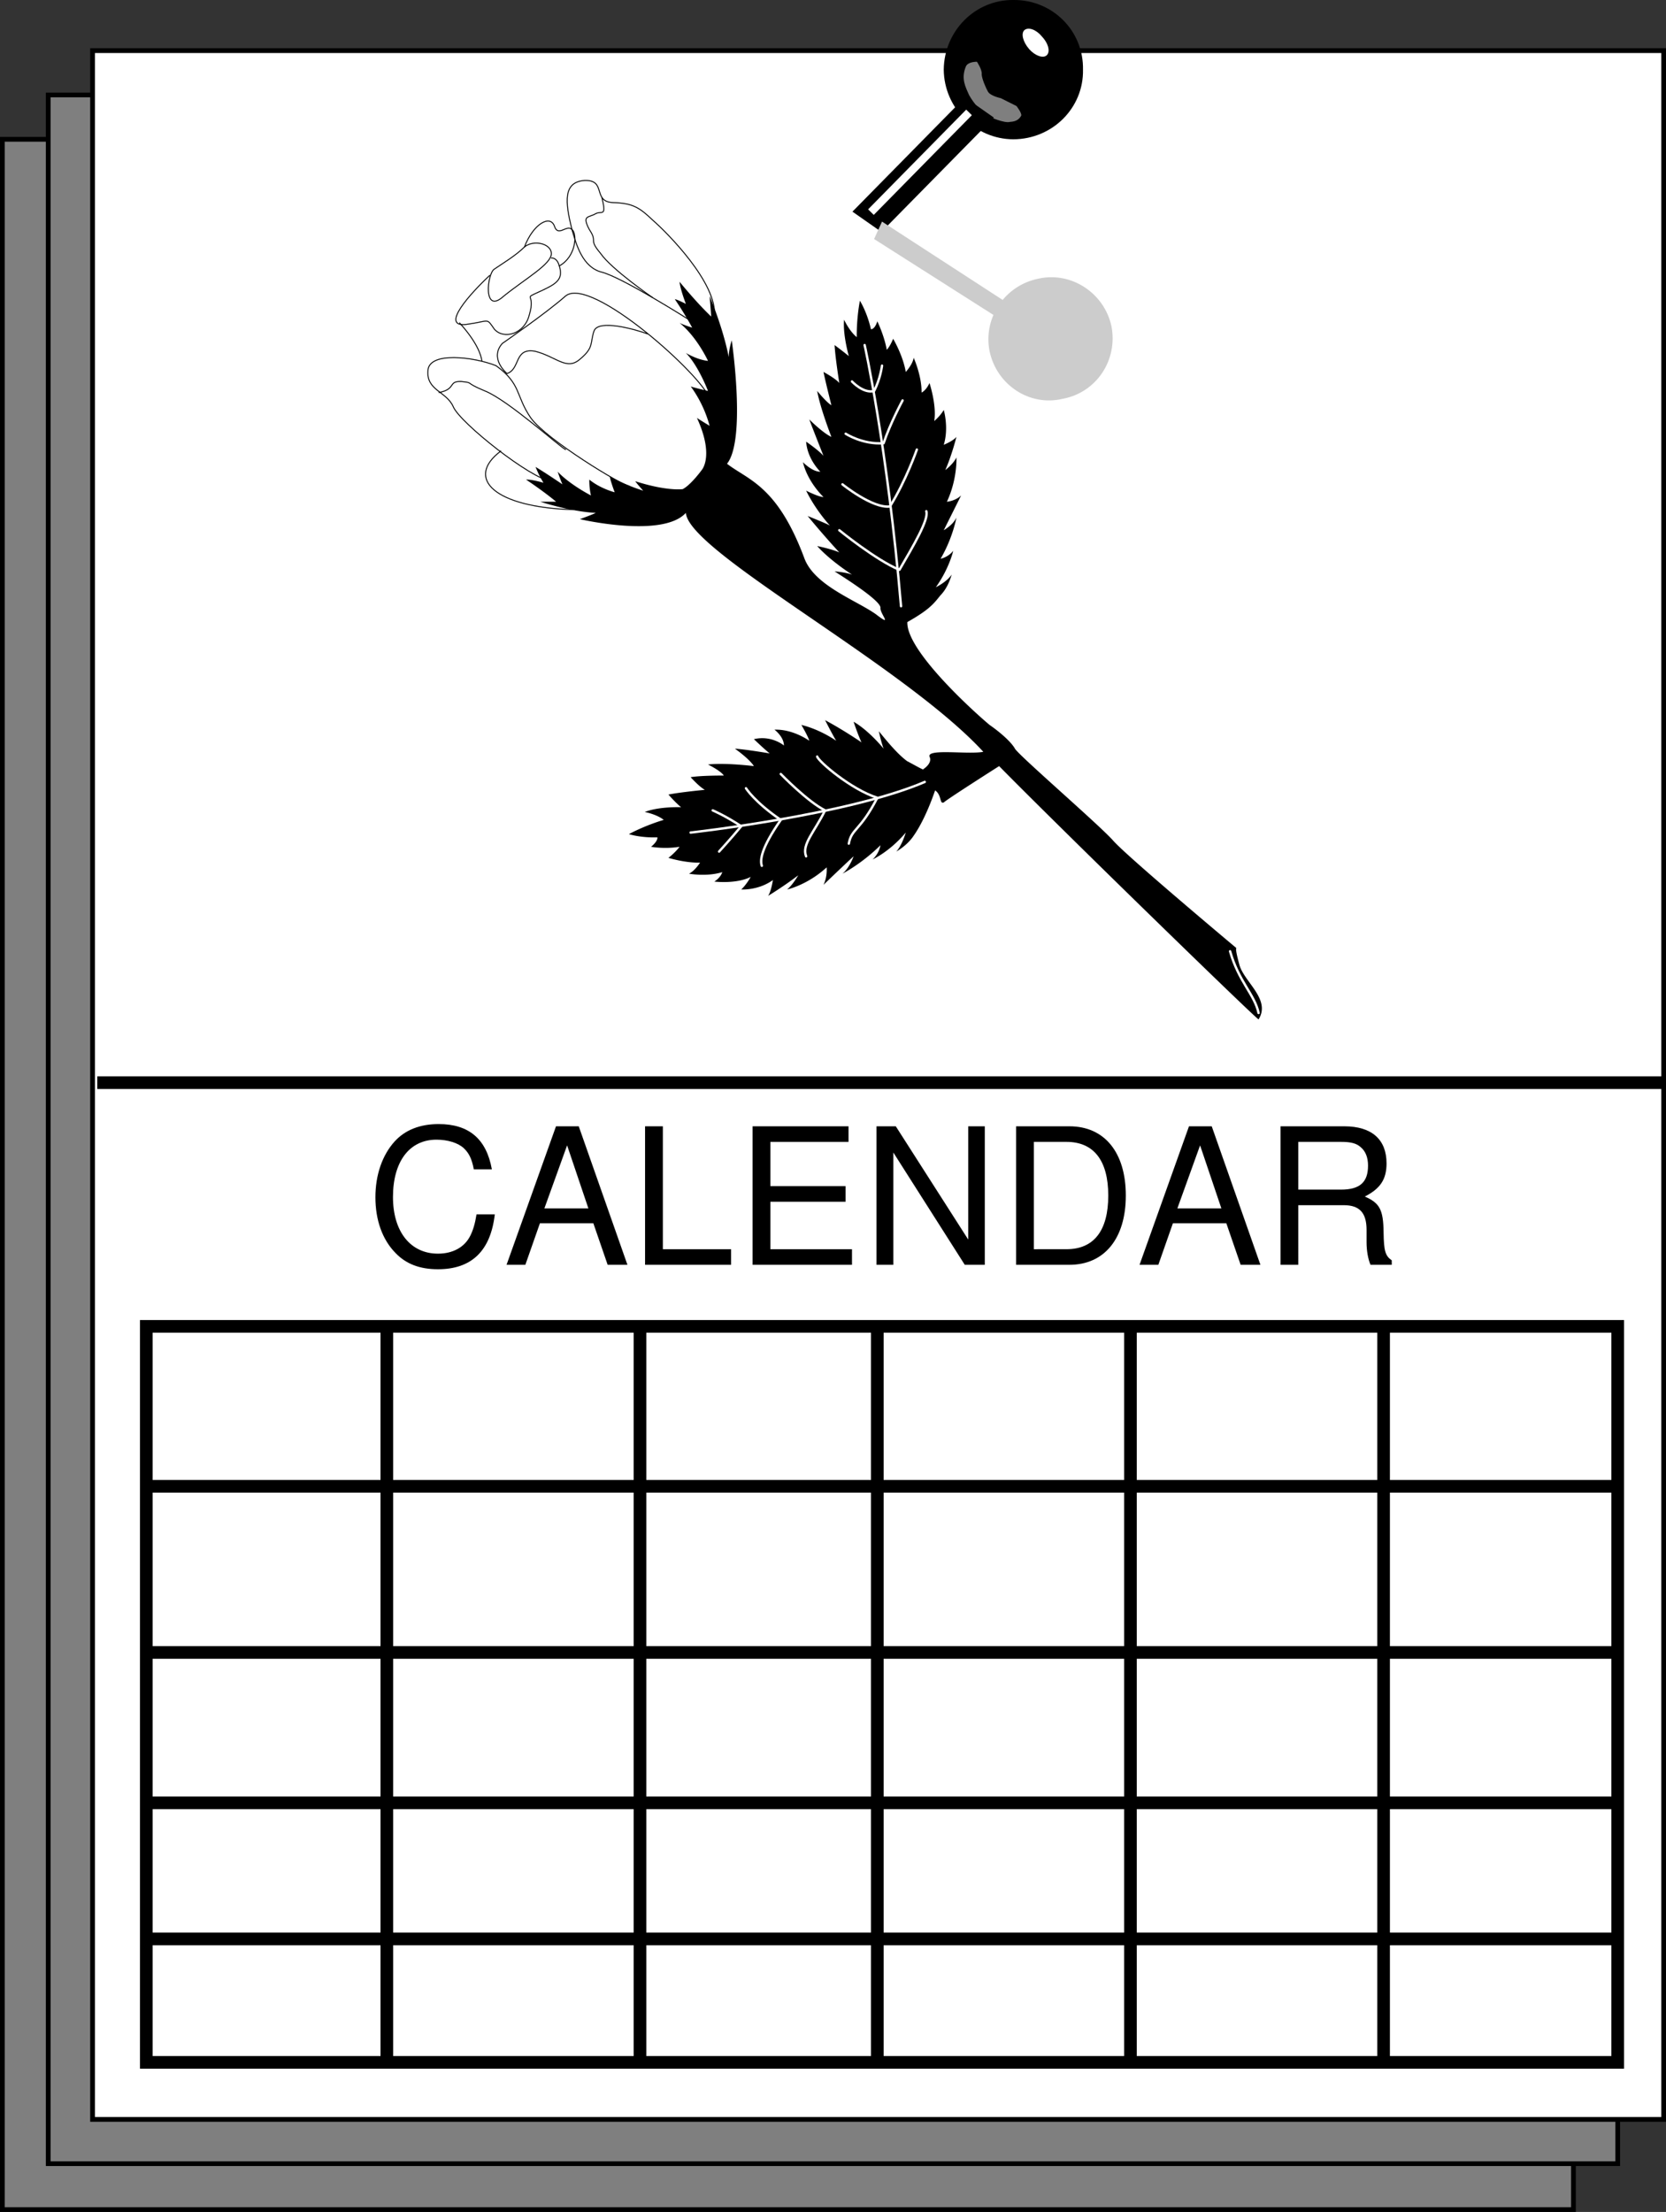 <svg xmlns="http://www.w3.org/2000/svg" xmlns:xlink="http://www.w3.org/1999/xlink" width="105.3" height="139.752"><rect width="100%" height="100%" fill="#333333" stroke="none"/><defs><path id="a" d="M7.938-6.031c-.344-1.922-1.454-2.86-3.36-2.86-1.187 0-2.125.375-2.781 1.094-.781.86-1.219 2.11-1.219 3.531 0 1.438.438 2.672 1.266 3.516C2.516-.047 3.39.281 4.53.281c2.125 0 3.328-1.156 3.594-3.469H6.969c-.094.594-.219 1-.39 1.344-.36.735-1.11 1.14-2.048 1.14-1.734 0-2.843-1.39-2.843-3.577 0-2.25 1.046-3.625 2.75-3.625.703 0 1.375.203 1.734.547.312.296.5.656.625 1.328zm0 0"/><path id="b" d="M5.688-2.625 6.593 0h1.25L4.766-8.75H3.328L.203 0h1.188l.921-2.625Zm-.313-.938H2.594L4.03-7.546zm0 0"/><path id="c" d="M2.078-8.75H.953V0h5.438v-.984H2.078zm0 0"/><path id="d" d="M2.203-3.984h4.75v-.985h-4.75v-2.797h4.938v-.984H1.078V0H7.36v-.984H2.203zm0 0"/><path id="e" d="M7.75-8.75H6.703v7.156L2.125-8.75H.906V0H1.97v-7.094L6.484 0H7.75Zm0 0"/><path id="f" d="M1.063 0h3.375C6.64 0 8-1.656 8-4.375 8-7.094 6.656-8.75 4.437-8.75H1.063zm1.125-.984v-6.782H4.25c1.719 0 2.64 1.172 2.64 3.391 0 2.234-.921 3.39-2.64 3.39zm0 0"/><path id="g" d="M2.234-3.766H5.11c1 0 1.438.485 1.438 1.563v.781c0 .531.094 1.063.25 1.422H8.14v-.281c-.407-.281-.5-.594-.516-1.766-.016-1.437-.25-1.86-1.188-2.265.985-.5 1.375-1.094 1.375-2.094 0-1.516-.937-2.344-2.671-2.344H1.109V0h1.125zm0-.984v-3.016h2.704c.625 0 .984.094 1.25.344.296.25.453.64.453 1.156 0 1.047-.516 1.516-1.704 1.516Zm0 0"/></defs><path fill="#7f7f7f" d="M.15 8.801v130.8h99.3V8.802H.15"/><path fill="none" stroke="#000" stroke-miterlimit="10" stroke-width=".3" d="M.15 8.801v130.8h99.3V8.802Zm0 0"/><path fill="#7f7f7f" d="M3.048 6v130.7h99.2V6h-99.2"/><path fill="none" stroke="#000" stroke-miterlimit="10" stroke-width=".3" d="M3.048 6v130.7h99.2V6Zm0 0"/><path fill="#fff" d="M5.85 3.2v130.703h99.3V3.2H5.85"/><path fill="none" stroke="#000" stroke-miterlimit="10" stroke-width=".3" d="M5.85 3.2v130.703h99.3V3.2Zm0 0"/><path d="M64.048 8.301c-2.125-.008-3.875-1.758-3.898-3.898.023-2.18 1.773-3.93 3.898-3.903 2.196-.027 3.95 1.723 3.903 3.903.047 2.14-1.707 3.89-3.903 3.898"/><path fill="none" stroke="#000" stroke-miterlimit="10" d="M64.048 8.301c-2.125-.008-3.875-1.758-3.898-3.898.023-2.18 1.773-3.93 3.898-3.903 2.196-.027 3.95 1.723 3.903 3.903.047 2.14-1.707 3.89-3.903 3.898zm0 0"/><path fill="#fff" d="M66.15 3.5c.246-.215.129-.742-.3-1.199-.345-.426-.848-.613-1.102-.398-.223.203-.106.73.3 1.199.364.414.872.601 1.102.398"/><path fill="#7f7f7f" d="M61.048 4.2c-.32.773-.02 1.296.2 1.8.308.57.922 1.227 1.101 1.301.235.098 1.133.504 1.5.399.356-.02.563-.145.7-.399.039-.164-.301-.601-.301-.601l-1-.5s-.633-.13-.797-.399c-.149-.25-.399-.855-.403-1.101.043-.286-.3-.797-.3-.797s-.563-.02-.7.297"/><path d="m61.048 6.801-6.398 6.5 1 .7 6.398-6.5-1-.7"/><path fill="none" stroke="#000" stroke-miterlimit="10" d="m61.048 6.801-6.398 6.5 1 .7 6.398-6.5zm0 0"/><path fill="none" stroke="#fff" stroke-miterlimit="10" stroke-width=".5" d="m61.248 7.102-6.2 6.3"/><path fill="#ccc" d="M62.548 22.2c-.421-2.098.938-4.168 3.102-4.598 2.066-.453 4.137.906 4.598 3 .418 2.137-.938 4.207-3.098 4.598-2.07.488-4.145-.868-4.602-3"/><path fill="#ccc" d="m63.45 19-7.702-5-.5 1.102L62.95 20l.5-1"/><path fill="none" stroke="#000" stroke-miterlimit="10" stroke-width=".8" d="M6.15 68.403h99"/><path fill="#fff" d="M102.248 130.301v-46.5h-93v46.5h93"/><path fill="none" stroke="#000" stroke-miterlimit="10" stroke-width=".8" d="M102.248 130.301v-46.5h-93v46.5ZM24.45 83.903v46.5m16-46.5v46.5m15-46.5v46.5m16-46.5v46.5m16-46.5v46.5m-78.202-36.5h93m-93 10.5h93m-93 9.5h93m-93 8.597h93"/><g transform="translate(-242.276 -382.574)"><use xlink:href="#a" width="100%" height="100%" x="265.426" y="462.484"/><use xlink:href="#b" width="100%" height="100%" x="274.09" y="462.484"/><use xlink:href="#c" width="100%" height="100%" x="282.094" y="462.484"/><use xlink:href="#d" width="100%" height="100%" x="288.766" y="462.484"/><use xlink:href="#e" width="100%" height="100%" x="296.77" y="462.484"/><use xlink:href="#f" width="100%" height="100%" x="305.434" y="462.484"/><use xlink:href="#b" width="100%" height="100%" x="314.098" y="462.484"/><use xlink:href="#g" width="100%" height="100%" x="322.102" y="462.484"/></g><path d="M59.048 49.903c.497.273.317.925.602.797.23-.22 3.5-2.297 3.5-2.297 3.95 4.015 16.39 16.113 16.398 16 .786-1.246-.878-2.34-1.199-3.403-.324-1.156-.199-1.097-.199-1.097s-6.95-5.817-7.8-6.801c-.852-.965-5.95-5.367-6.2-5.8-.219-.4-.895-1.009-1.602-1.5-.628-.513-5.277-4.614-5.199-6.5 1.446-.813 1.692-1.2 2.102-1.7.504-.512.699-1.3.699-1.3-.316.476-1 .8-1 .8.852-1.192 1.098-2.3 1.098-2.3-.332.417-.797.5-.797.5.777-1.329 1-2.602 1-2.602-.211.468-.801.8-.801.8l1.098-2.199c-.371.36-.899.399-.899.399.672-1.438.602-2.797.602-2.797-.192.41-.703.797-.703.797.425-.973.703-2.098.703-2.098-.211.266-.801.5-.801.5.332-1.078 0-2.2 0-2.2-.238.403-.602.7-.602.7.168-.984-.3-2.402-.3-2.402-.223.488-.5.601-.5.601.015-1.062-.5-2.2-.5-2.2-.055.415-.5.9-.5.9-.172-1.044-.797-2.098-.797-2.098-.207.507-.403.699-.403.699-.164-.922-.597-1.8-.597-1.8-.172.534-.403.5-.403.5C54.791 19.683 54.35 19 54.35 19c-.226 1.2-.199 2.301-.199 2.301-.473-.383-.8-1.101-.8-1.101-.09.953.3 2.3.3 2.3-.336-.28-.902-.699-.902-.699.054.875.3 2.399.3 2.399-.238-.293-1-.7-1-.7.133.653.5 2.102.5 2.102-.304-.168-.898-.902-.898-.902.184 1.074.898 2.902.898 2.902-.527-.23-1.398-1.102-1.398-1.102.277.743.898 2.301.898 2.301-.293-.344-1.097-.898-1.097-.898.082 1.125.898 1.898.898 1.898-.508.016-1.101-.601-1.101-.601.304 1.273 1.3 2.203 1.3 2.203-.304 0-1.097-.403-1.097-.403.62 1.266 1.5 2.2 1.5 2.2-.414-.207-1.403-.598-1.403-.598.977 1.195 2 2.3 2 2.3-.496-.222-1.398-.402-1.398-.402.832.934 2.2 1.801 2.2 1.801-.477-.16-1.102-.2-1.102-.2 1.199.759 2.918 1.903 2.902 2.302-.055.355.84 1.277-.3.398-1.243-.879-3.84-1.793-4.5-3.5-1.716-4.625-3.552-4.96-4.9-6 1.22-1.523.298-7.8.298-7.8-.356 1.148-.098 1.6-.098 1.6-.281-2.003-1.3-4.401-1.3-4.401.105 1.265.1 1.3.1 1.3-.948-.898-2-2.199-2-2.199.048.496.4 1.399.4 1.399-.59-.301-.7-.297-.7-.297a20.894 20.894 0 0 1 1.098 1.797c-.532-.165-.797-.297-.797-.297 1.11.894 1.797 2.398 1.797 2.398-.672-.062-1.399-.5-1.399-.5.801.809 1.399 2.399 1.399 2.399-1.176-.274-1.098-.297-1.098-.297a7.647 7.647 0 0 1 1.2 2.5c-.692-.418-.802-.5-.802-.5 1.114 2.414.301 3.297.301 3.297s-.676.933-1.199 1.203c0 0-.98.148-3-.5 0 0 .062.113.5.597 0 0-1.07-.32-2.102-.898 0 0-.023.121.301 1 0 0-.902-.227-1.601-.8 0 0-.02.464.101 1 0 0-1.308-.665-2.101-1.5 0 0 .152.468.3.8 0 0-.98-.672-1.699-1.102 0 0 .211.543.5 1 0 0-.746-.218-1.101-.199 0 0 1.078.711 1.902 1.399h-1s1.922.628 3.5.703c0 0-.07.058-1 .398 0 0 5.223 1.223 6.7-.398.163 2.468 13.753 9.605 18.8 15.097-.965.184-3.555-.218-3.402.301.214.426-.399.8-.399.8.149.142-1.12-.585-1-.5-.57-.417-1.183-1.136-1.8-1.901 0 0 .136.68.3 1.101 0 0-.926-1.148-1.898-1.7 0 0 .277.833.5 1.302 0 0-1.11-.766-2.301-1.403 0 0 .441.871.7 1.301 0 0-.99-.707-2.2-1 0 0 .422.711.5 1 0 0-1.023-.746-2.2-.7 0 0 .594.438.598 1 0 0-.773-.663-1.898-.401 0 0 .672.648 1 .902 0 0-1.5-.258-2.2-.3 0 0 .891.62 1.2 1.1 0 0-1.824-.226-2.902-.1 0 0 .808.394 1 .698 0 0-1.399-.011-2.098.102 0 0 .543.605.898.8 0 0-1.507.141-2.3.298 0 0 .43.5.8.8 0 0-1.375-.058-2.3.301 0 0 .754.14 1.203.5 0 0-1.07.3-2.203.899 0 0 .73.242 1.8.203 0 0 .063.218-.398.597 0 0 .852.157 1.8 0 0 0-.226.325-.702.7 0 0 1.082.332 2 .3 0 0-.325.516-.7.7 0 0 1.114.207 2.102-.098 0 0-.07.312-.5.597 0 0 1.379.168 2.3-.296 0 0-.261.476-.6.796 0 0 1.077.07 2-.597 0 0-.102.7-.302 1 0 0 .996-.606 1.903-1.3 0 0-.352.616-.703.897 0 0 1.27-.273 2.5-1.398 0 0 .058.586-.2 1.102 0 0 1.188-1.141 1.903-1.801 0 0-.25.722-.703 1.097 0 0 1.199-.613 2.402-1.796 0 0-.074.511-.5.898 0 0 1.082-.488 2.098-1.7 0 0-.227.794-.598 1.2 0 0 .68-.367 1.098-1 .386-.547.902-1.52 1.402-3"/><path fill="none" stroke="#000" stroke-linecap="round" stroke-linejoin="round" stroke-width=".06" d="M31.85 18.7c1.394-1.122 3.03-2.028 3-2.7-.032-.61-1.118-.875-1.7-.398-.543.543-1.426 1.07-1.902 1.398-.457.254-.75 2.946.601 1.7zm0 0"/><path fill="none" stroke="#000" stroke-linecap="round" stroke-linejoin="round" stroke-width=".06" d="M30.95 17.403c-1.222 1.136-3.148 3.27-1.5 3.097 1.548-.207 1.266-.457 1.798.301.613.684 1.914.285 2.203-.898.449-1.47-.504-.942.699-1.5 1.012-.461 1.477-.75 1.2-1.602-.15-.558-.5-.5-.5-.5"/><path fill="none" stroke="#000" stroke-linecap="round" stroke-linejoin="round" stroke-width=".06" d="M33.15 15.602c.535-1.438 1.629-2.082 1.898-1.3.23.69.778-.142 1.102.198.352.27.262 1.72-.8 2.301m-6.302 3.602c1.387 1.527 1.403 2.398 1.403 2.398"/><path fill="none" stroke="#000" stroke-linecap="round" stroke-linejoin="round" stroke-width=".06" d="M45.15 20c.234-2.09-3.035-5.351-3.902-6.097-.813-.778-1.258-1.075-2.5-1.102-1.332-.058-.387-1.445-1.797-1.398-1.367.093-1.239 1.351-.801 3.097.277.97.672 2.395 1.898 2.7 1.27.32 5.5 3 5.5 3m-3.8 10.5c-.41-.008-5.215-2.926-6.2-4.297-.976-1.422-.586-2.137-2.199-3.301-1.418-.559-4.219-.899-4.3.3-.114 1.274 1.171 1.317 1.601 2.298.422 1.011 4.937 4.585 6.2 4.703"/><path fill="none" stroke="#000" stroke-linecap="round" stroke-linejoin="round" stroke-width=".06" d="M31.65 28.5c-2.293 1.73-.379 3.563 4.598 3.7m-8.5-7.399c1.109-.223.547-.726 1.402-.7.863.099.113.028 1.5.599 1.453.574 4.766 3.566 5.098 3.703m2.3-15.903c.301 1.239-.015.801-.398 1-.45.27-.89.078-.402 1 .566.848-.09.559.703 1.5.699 1.02 3.297 2.801 3.297 2.801m-.298 2.301c-.827-.305-3.109-.938-3.402-.2-.27.79.012 1.044-.898 1.798-.836.726-1.473-.153-2.8-.5-1.38-.266-.934 1.105-1.802 1.402 0 0-1.148-.945-.3-1.902 0 0 2.757-1.903 4-3 1.62-1.317 8.761 5.144 9.101 6.5"/><path fill="none" stroke="#fff" stroke-linecap="round" stroke-linejoin="round" stroke-width=".151" d="M77.748 60.102c.547 1.926 1.55 2.73 1.8 3.898M58.45 49.403c-4.89 2.093-14.8 3.199-14.8 3.199"/><path fill="none" stroke="#fff" stroke-linecap="round" stroke-linejoin="round" stroke-width=".151" d="M51.65 47.801c.082.309 2.148 2.078 3.8 2.602-1.09 2.125-1.632 1.937-1.8 2.898m-4.3-4.398s1.706 1.757 2.8 2.297c-.676 1.367-1.492 2.156-1.2 2.902m-3.8-4.301s.535.867 2.2 2c-1.25 1.793-1.321 2.547-1.2 2.899m-3.102-3.5s.75.312 1.801 1c-.656.793-1.398 1.601-1.398 1.601m11.499-15.5c-.87-10.117-2.3-16.5-2.3-16.5"/><path fill="none" stroke="#fff" stroke-linecap="round" stroke-linejoin="round" stroke-width=".151" d="M58.548 32.301c.172.516-.812 2.172-1.699 3.7-1.476-.606-3.8-2.5-3.8-2.5m4.901-5.098s-.69 1.972-1.702 3.597c-1.094.14-3-1.398-3-1.398m3.8-5.301s-.777 1.43-1.199 2.7c-1.328.1-2.398-.598-2.398-.598m2.297-4.301s-.098.82-.5 1.598c-.676.187-1.399-.598-1.399-.598"/></svg>
